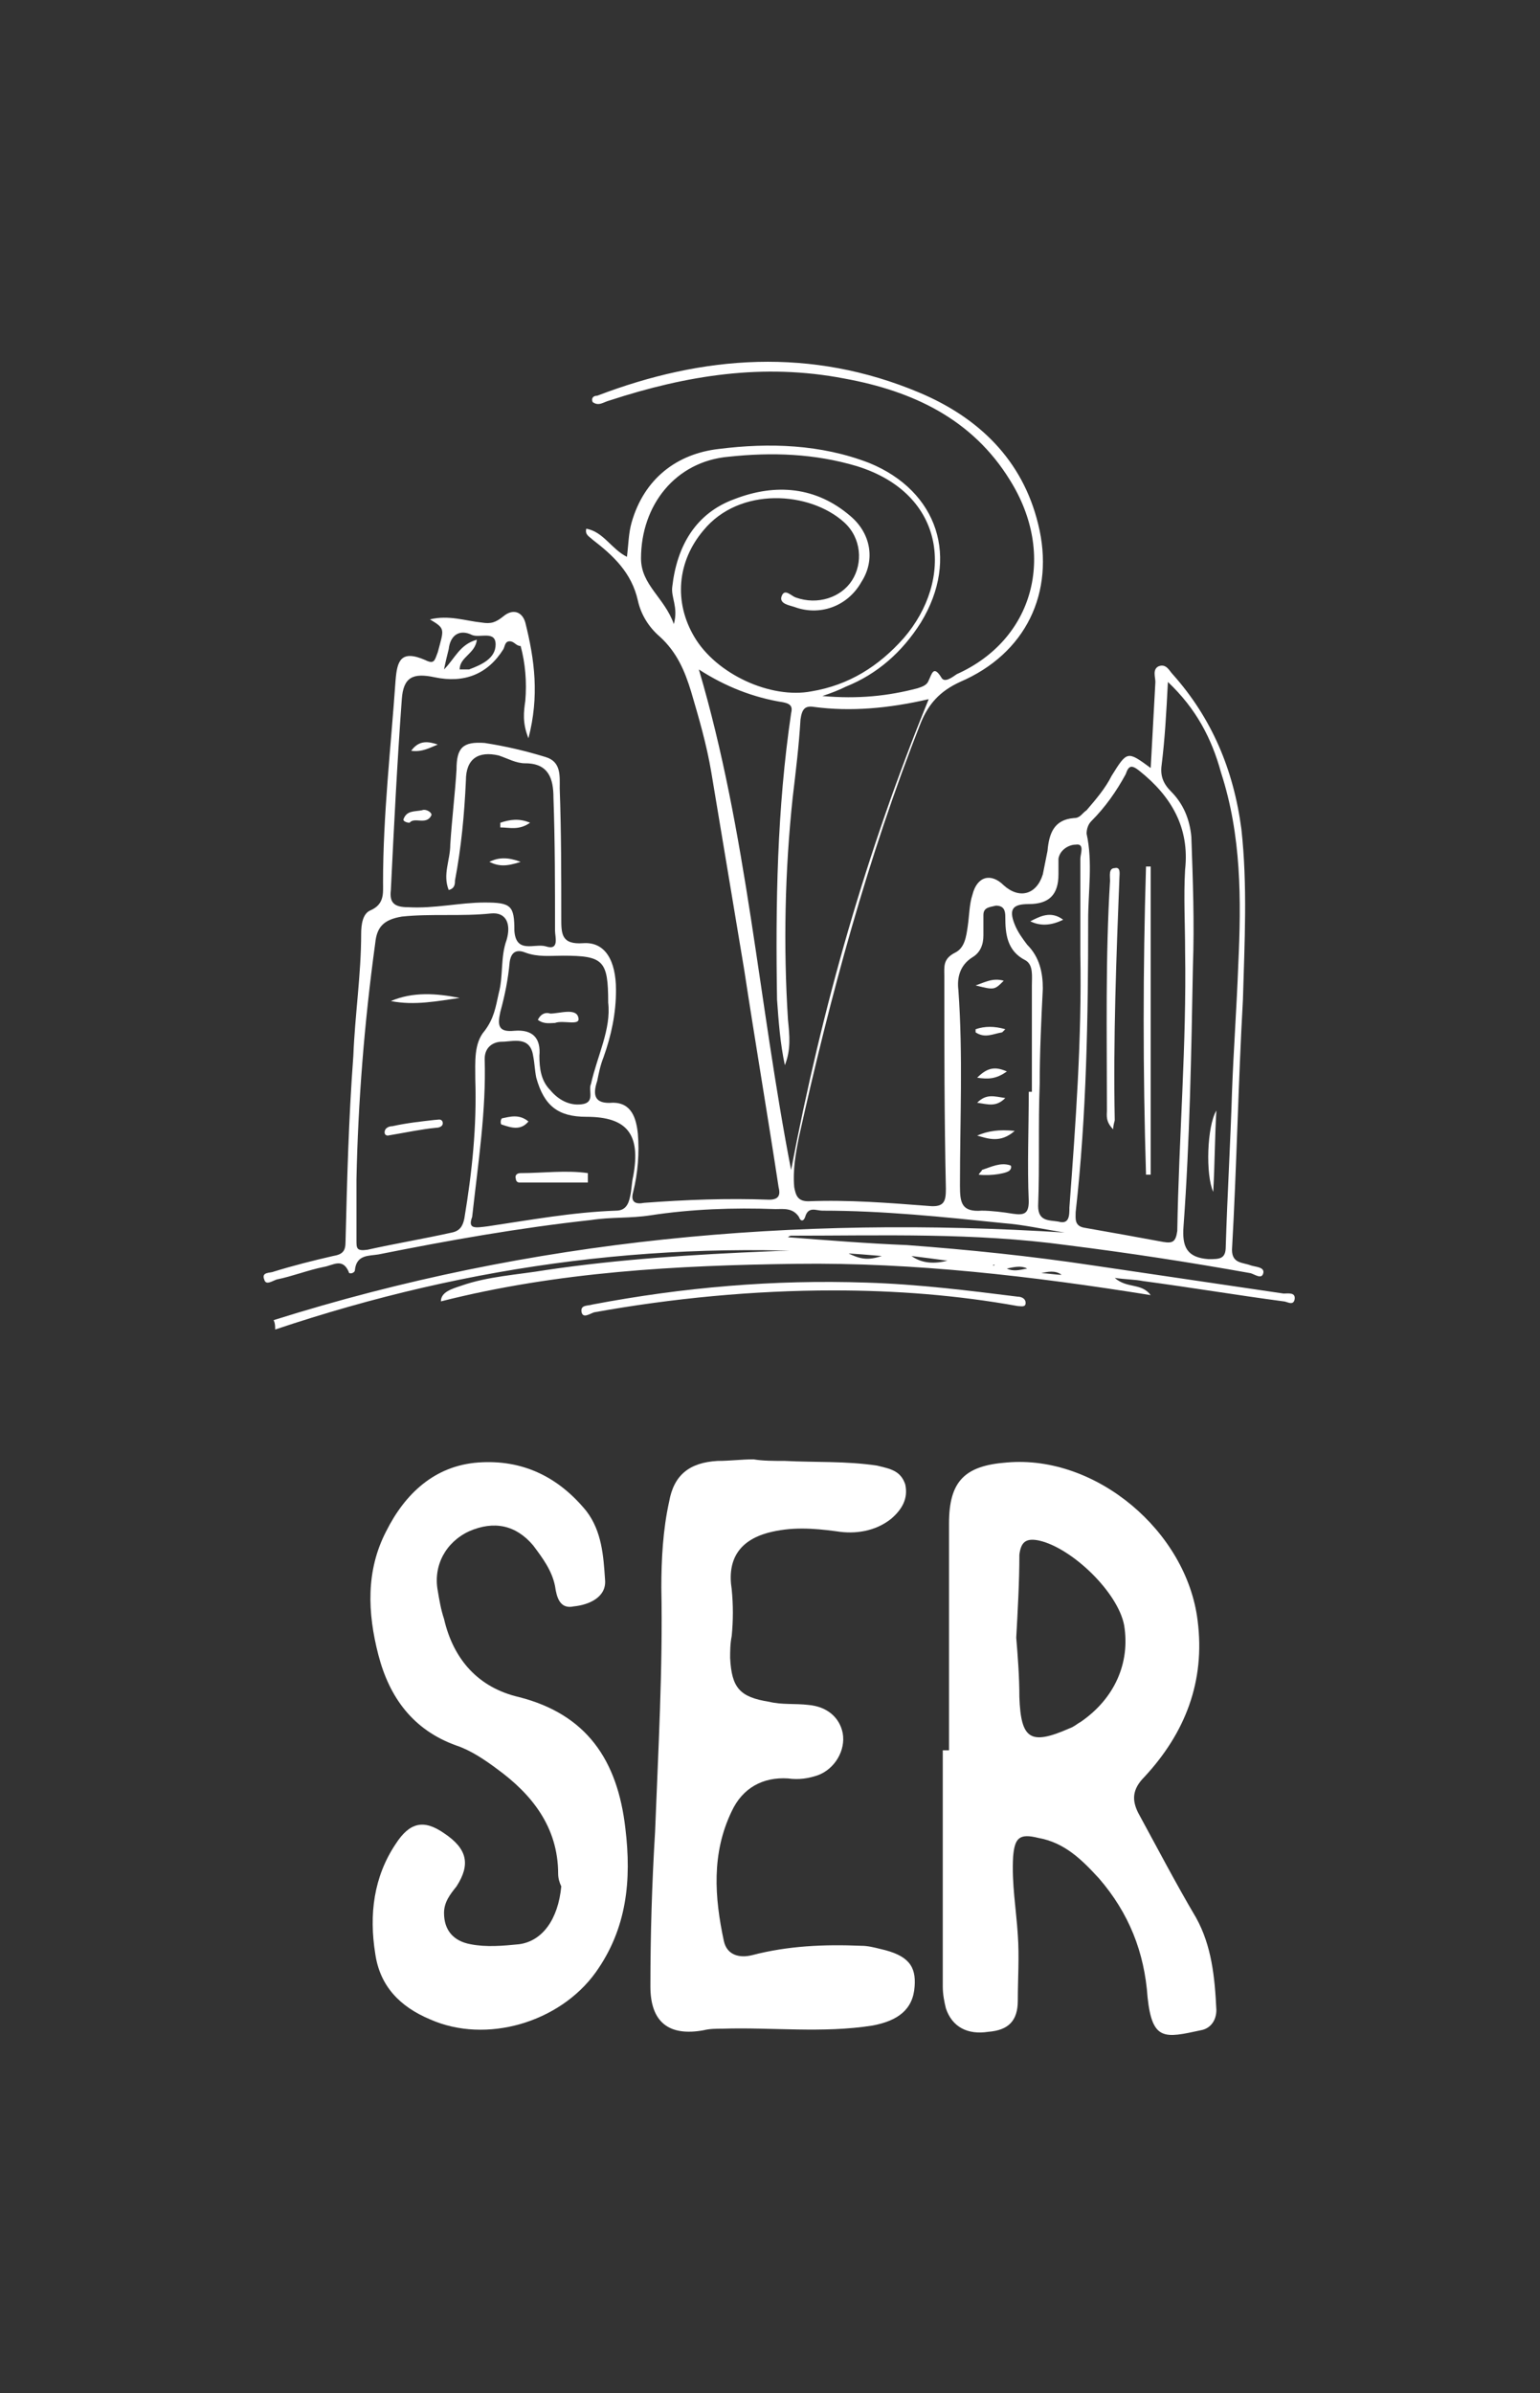 <?xml version="1.0" encoding="utf-8"?>
<!-- Generator: Adobe Illustrator 21.1.0, SVG Export Plug-In . SVG Version: 6.00 Build 0)  -->
<svg version="1.1" id="Layer_1" xmlns="http://www.w3.org/2000/svg" xmlns:xlink="http://www.w3.org/1999/xlink" x="0px" y="0px"
	 viewBox="0 0 98.5 153" style="enable-background:new 0 0 98.5 153;" xml:space="preserve">
<rect x="0" y="0" width="98.5" height="153" fill="#333333" stroke="none"/>
<style type="text/css">
	.st0{fill:#FFFFFF;}
</style>
<g id="_x38_AKJai_1_">
	<g>
		<path class="st0" d="M56.4,80.3c-13.5-1.2-26.3,0.5-38.8,4.7c0-0.2,0-0.4-0.1-0.6c16.5-5.2,33.3-6.7,50.6-5.6
			c-1.3-0.2-2.6-0.5-3.9-0.6c-3.9-0.4-7.7-0.8-11.6-0.8c-0.4,0-0.9-0.3-1.1,0.4c-0.1,0.3-0.3,0.3-0.4,0c-0.4-0.6-1-0.5-1.5-0.5
			c-2.7-0.1-5.4,0-8,0.4c-1.3,0.2-2.5,0.1-3.8,0.3c-4.6,0.5-9.1,1.3-13.6,2.2c-0.6,0.1-1.4,0-1.5,1c0,0.2-0.4,0.3-0.4,0.1
			c-0.4-0.9-1-0.4-1.6-0.3c-1,0.2-2,0.6-3,0.8c-0.3,0.1-0.7,0.4-0.8,0c-0.2-0.5,0.4-0.4,0.6-0.5c1.3-0.4,2.5-0.7,3.8-1
			c0.6-0.1,0.8-0.3,0.8-0.9c0.1-4,0.2-7.9,0.5-11.9c0.1-2.6,0.5-5.2,0.5-7.8c0-0.6,0.1-1.3,0.6-1.5c0.9-0.4,0.8-1.1,0.8-1.8
			c0-4.3,0.5-8.6,0.8-12.9c0.1-1.2,0.3-2,1.9-1.3c0.6,0.3,0.6,0,0.8-0.5c0.4-1.5,0.5-1.5-0.5-2.1c1.2-0.3,2.3,0.1,3.3,0.2
			c0.6,0.1,0.9,0,1.4-0.4c0.6-0.5,1.2-0.3,1.4,0.4c0.6,2.4,0.9,4.7,0.2,7.4c-0.4-1-0.3-1.7-0.2-2.4c0.1-1.2,0-2.4-0.3-3.5
			C33,41.3,32.9,41,32.6,41c-0.3,0-0.3,0.3-0.4,0.5c-1,1.6-2.5,2.2-4.4,1.8c-1.4-0.3-2,0-2.1,1.4c-0.3,4.1-0.5,8.1-0.7,12.2
			c-0.1,0.8,0.2,1.1,1.1,1.1c1.7,0.1,3.3-0.3,4.9-0.3c1.7,0,1.9,0.2,1.9,1.8c0.1,1.5,1.3,0.8,2,1c0.9,0.3,0.6-0.6,0.6-1
			c0-2.8,0-5.7-0.1-8.5c0-1.2-0.3-2.2-1.8-2.2c-0.6,0-1.1-0.3-1.7-0.5c-1.3-0.3-2.1,0.2-2.1,1.6c-0.1,2.2-0.3,4.3-0.7,6.4
			c0,0.2,0,0.5-0.4,0.6c-0.4-1,0.1-1.9,0.1-2.9c0.1-1.6,0.3-3.2,0.4-4.8c0-1.4,0.4-1.8,1.8-1.7c1.3,0.2,2.6,0.5,3.9,0.9
			c1,0.3,0.9,1.2,0.9,2c0.1,2.8,0.1,5.5,0.1,8.3c0,1,0,1.7,1.4,1.6c1.4-0.1,2.1,1.1,2.1,3c0,1.5-0.3,2.9-0.8,4.3
			c-0.2,0.5-0.3,1-0.4,1.5c-0.3,0.9-0.2,1.5,1,1.4c1.2,0,1.5,1,1.6,2c0.1,1.2,0,2.5-0.3,3.7c-0.2,0.7,0.2,0.8,0.7,0.7
			c2.7-0.2,5.3-0.3,8-0.2c0.7,0,0.7-0.4,0.6-0.8c-0.7-4.6-1.5-9.3-2.2-13.9c-0.7-4.2-1.4-8.4-2.1-12.6c-0.3-1.8-0.8-3.5-1.3-5.2
			c-0.4-1.3-0.9-2.5-2-3.5c-0.7-0.6-1.2-1.4-1.4-2.3c-0.4-1.8-1.6-2.9-2.9-3.9c-0.2-0.2-0.5-0.3-0.4-0.7c1.1,0.2,1.6,1.3,2.6,1.8
			c0.1-0.8,0.1-1.5,0.3-2.2c0.8-2.8,2.9-4.4,5.6-4.7c3.2-0.4,6.5-0.3,9.6,0.9c4.4,1.8,5.8,6.1,3.3,10.2c-1.2,1.9-2.8,3.3-4.8,4.1
			c-0.4,0.2-0.9,0.4-1.5,0.6c2.3,0.2,4.2,0,6.1-0.5c0.3-0.1,0.6-0.2,0.7-0.5c0.2-0.4,0.3-1,0.8-0.2c0.2,0.4,0.7,0,1-0.2
			c4.9-2.2,6.4-7.6,3.4-12.4c-2.4-3.9-6.2-5.7-10.6-6.5c-5.2-1-10.1-0.2-15,1.4c-0.4,0.1-0.7,0.4-1.1,0.1c-0.1-0.3,0.1-0.4,0.3-0.4
			c6.8-2.6,13.7-3.1,20.6-0.2c3.8,1.6,6.6,4.3,7.6,8.4c1.1,4.4-0.8,8.3-5,10.1c-1.3,0.6-2,1.4-2.5,2.6c-3.4,8.6-5.8,17.5-7.8,26.5
			c-0.2,1-0.4,2.1-0.3,3.2c0.1,0.5,0.2,0.9,0.9,0.9c2.6-0.1,5.1,0.1,7.7,0.3c1,0.1,1.1-0.3,1.1-1.1c-0.1-4.5-0.1-9-0.1-13.6
			c0-0.6-0.1-1.1,0.7-1.5c0.6-0.3,0.7-1,0.8-1.7c0.1-0.7,0.1-1.4,0.3-2c0.3-1.2,1.2-1.4,2-0.6c1,0.9,2.1,0.6,2.5-0.7
			c0.1-0.5,0.2-1,0.3-1.5c0.1-1.1,0.4-2,1.7-2.1c0.4,0,0.5-0.3,0.8-0.5c0.6-0.7,1.2-1.4,1.6-2.2c1-1.6,1-1.6,2.5-0.5
			c0.1-1.9,0.2-3.7,0.3-5.5c0-0.3-0.2-0.8,0.2-1c0.5-0.2,0.7,0.3,0.9,0.5c2.5,2.8,3.9,6.1,4.4,9.9c0.4,3.6,0.2,7.3,0.1,10.9
			c-0.3,5.3-0.4,10.7-0.7,16c0,0.9,0.7,0.8,1.2,1c0.3,0.1,0.9,0.1,0.8,0.5c-0.1,0.4-0.5,0.1-0.8,0c-3.9-0.7-7.8-1.3-11.8-1.8
			c-5.9-0.8-11.7-0.6-17.6-0.6c0,0-0.1,0-0.2,0.1c2.6,0.2,5.1,0.4,7.6,0.5c4,0.3,7.9,0.7,11.9,1.3c4.1,0.6,8.1,1.2,12.2,1.8
			c0.3,0,0.8-0.1,0.7,0.4c-0.1,0.4-0.5,0.1-0.7,0.1c-3-0.4-6-0.9-9-1.3c-0.5-0.1-1.1-0.1-1.8-0.2c0.8,0.7,1.7,0.3,2.3,1.1
			c-7.5-1.2-15.1-2.1-22.7-2c-7.6,0.1-15.2,0.5-22.7,2.4c0-0.6,0.7-0.8,1.3-1c1.7-0.6,3.6-0.7,5.4-1c4.7-0.7,9.5-1,14.3-1.2
			c1.7-0.1,3.4,0,5,0.1C55,80.5,55.5,80.6,56.4,80.3z M43.1,39.9c0.3-1.1-0.2-1.7-0.1-2.4c0.3-2.6,1.5-4.7,4-5.6
			c2.6-1,5.2-0.8,7.4,1.1c1.3,1.1,1.6,2.8,0.7,4.2c-0.9,1.6-2.7,2.2-4.3,1.6c-0.3-0.1-1-0.2-0.8-0.7c0.2-0.5,0.6,0,0.9,0.1
			c1.4,0.5,2.9,0,3.6-1.1c0.7-1.1,0.6-2.7-0.5-3.7c-2.2-2-6.7-2.3-9,0.5c-1.7,2-1.9,4.6-0.6,6.8c1.4,2.4,4.9,4,7.5,3.5
			c2.4-0.4,4.3-1.6,5.9-3.4c3.2-3.7,2.8-9.2-3-11c-2.7-0.8-5.4-0.9-8.2-0.6c-3.4,0.3-5.6,3.1-5.6,6.5C41,37.4,42.5,38.2,43.1,39.9z
			 M44.7,42.8c3.1,10.5,3.8,21.2,5.9,32c2-10.5,4.8-20.3,8.8-30.1c-2.6,0.6-5,0.8-7.3,0.5c-0.6-0.1-0.8,0.1-0.9,0.8
			c-0.1,1.7-0.3,3.3-0.5,5c-0.5,4.7-0.6,9.5-0.3,14.2c0.1,1,0.2,1.9-0.2,2.9c-0.3-1.4-0.4-2.8-0.5-4.2c-0.1-6.1,0-12.2,0.9-18.3
			c0.1-0.4,0-0.6-0.5-0.7C48.2,44.6,46.4,43.9,44.7,42.8z M75.8,60.8c0-1.7-0.1-3.5,0-5.2c0.3-2.7-0.9-4.7-2.9-6.3
			c-0.5-0.4-0.7-0.4-0.9,0.2c-0.6,1.1-1.3,2.1-2.2,3c-0.2,0.2-0.3,0.5-0.3,0.8c0.4,1.8,0.1,3.7,0.1,5.5c0,6.2-0.1,12.5-0.8,18.7
			c0,0.4-0.1,0.9,0.6,1c1.7,0.3,3.4,0.6,5,0.9c0.6,0.1,0.8,0,0.9-0.7C75.4,72.7,75.9,66.8,75.8,60.8z M22.8,75.4c0,1.4,0,2.7,0,3.9
			c0,0.5,0,0.7,0.7,0.6c1.8-0.4,3.6-0.7,5.4-1.1c0.5-0.1,0.7-0.4,0.8-0.9c0.5-3,0.8-5.9,0.7-8.9c0-1.1-0.1-2.3,0.6-3.1
			c0.6-0.8,0.7-1.5,0.9-2.4c0.3-1.1,0.1-2.3,0.5-3.4c0.3-1,0-1.8-1-1.7c-1.9,0.2-3.8,0-5.7,0.2c-1.2,0.2-1.6,0.7-1.7,1.7
			C23.3,65.4,22.9,70.5,22.8,75.4z M74.7,43.6c-0.1,2-0.2,3.7-0.4,5.3c-0.1,0.7,0.1,1.2,0.6,1.7c0.8,0.8,1.2,1.8,1.3,2.9
			c0.1,2.8,0.2,5.5,0.1,8.3c-0.1,5.5-0.2,11.1-0.6,16.6c-0.1,1.3,0.2,2,1.6,2.1c0.7,0,1.1,0,1.1-0.8c0.1-3.3,0.3-6.6,0.4-9.9
			c0.1-2.7,0.3-5.4,0.4-8.1c0.2-4.2,0.2-8.3-1.1-12.3C77.5,47.2,76.5,45.3,74.7,43.6z M30.2,77.8c-0.3,0.8,0.2,0.7,1,0.6
			c2.7-0.4,5.4-0.9,8.2-1c0.6,0,0.8-0.4,0.9-0.9c0.1-0.4,0.1-0.9,0.2-1.3c0.5-2.7-0.4-3.8-3-3.8c-1.8,0-2.7-0.7-3.2-2.5
			c-0.1-0.5-0.1-0.9-0.2-1.4c-0.2-1.3-1.3-0.9-2-0.9c-0.5,0-1.1,0.3-1.1,1.1C31.1,71,30.6,74.2,30.2,77.8z M65.8,69.8
			c0.1,0,0.2,0,0.2,0c0-2.3,0-4.6,0-6.8c0-0.6,0.1-1.3-0.4-1.6c-1.2-0.6-1.3-1.7-1.3-2.8c0-0.4-0.1-0.7-0.6-0.7
			c-0.4,0.1-0.8,0.1-0.8,0.6c0,0.4,0,0.9,0,1.3c0,0.6-0.2,1.1-0.7,1.4c-0.8,0.5-1,1.3-0.9,2.1c0.3,4.2,0.1,8.3,0.1,12.5
			c0,1.1,0.1,1.7,1.4,1.6c0.6,0,1.4,0.1,2,0.2c0.7,0.1,1,0,1-0.8C65.7,74.5,65.8,72.2,65.8,69.8z M69.1,61c0-2,0-4.1,0-6.1
			c0-0.3,0.3-1-0.3-0.9c-0.4,0-1,0.3-1.1,0.9c0,0.3,0,0.6,0,1c0,1.3-0.6,1.9-1.9,1.9c-1,0-1.3,0.3-0.9,1.3c0.2,0.5,0.5,0.9,0.8,1.3
			c0.8,0.8,1,1.8,1,2.8c-0.1,2-0.2,4.1-0.2,6.1c-0.1,2.6,0,5.2-0.1,7.8c0,1,0.7,0.9,1.3,1c0.7,0.2,0.7-0.4,0.7-0.9
			C68.8,71.8,69.2,66.4,69.1,61z M38.9,64.1c0-2.7-0.3-3-2.9-3c-0.8,0-1.6,0.1-2.4-0.2c-0.5-0.2-0.9-0.1-1,0.6
			c-0.1,1.1-0.3,2.1-0.6,3.2c-0.2,0.9-0.1,1.3,0.9,1.2c1.2-0.1,1.7,0.5,1.6,1.6c0,0.8,0.1,1.6,0.7,2.2c0.5,0.6,1.2,1,2,0.9
			c0.9-0.1,0.4-0.9,0.6-1.3C38.2,67.5,39.1,65.8,38.9,64.1z M30.5,40.9c-0.1,0.9-1.1,1.1-1.1,1.9c0.2,0,0.4,0,0.6,0
			c0.8-0.3,1.7-0.7,1.7-1.6c0-0.9-1-0.4-1.5-0.6c-0.8-0.4-1.4,0-1.5,0.9c-0.1,0.4-0.2,0.8-0.3,1.3C29.1,42.1,29.4,41.2,30.5,40.9z
			 M58.3,80.3c0.7,0.5,1.5,0.5,2.3,0.3C59.9,80.5,59.1,80.4,58.3,80.3z M66.6,81.4c0.4,0,0.9,0.1,1.3,0.1
			C67.5,81.2,67,81.3,66.6,81.4z M65.7,81.1c-0.4-0.2-0.8-0.1-1.3,0C64.8,81.3,65.2,81.2,65.7,81.1z M63.5,80.9c0,0,0.1,0,0.1,0
			c0,0,0,0,0-0.1C63.6,80.9,63.6,80.8,63.5,80.9C63.6,80.8,63.5,80.9,63.5,80.9z"/>
		<path class="st0" d="M60.7,111.9c0-4.8,0-9.7,0-14.5c0-2.7,1-3.7,3.7-3.9c5.7-0.5,11.5,4.4,12.2,10.1c0.5,3.9-0.8,7.2-3.4,10
			c-0.8,0.8-0.8,1.5-0.4,2.3c1.2,2.2,2.4,4.5,3.7,6.7c1,1.8,1.2,3.8,1.3,5.9c0,0.7-0.4,1.2-1,1.3c-2.3,0.5-3.1,0.7-3.4-2.1
			c-0.2-2.9-1.2-5.4-3.1-7.6c-1.1-1.2-2.2-2.3-3.9-2.6c-1.2-0.3-1.5,0-1.6,1.2c-0.1,1.7,0.2,3.4,0.3,5c0.1,1.4,0,2.8,0,4.2
			c0,1.3-0.6,1.9-1.9,2c-1.3,0.2-2.3-0.3-2.7-1.5c-0.1-0.4-0.2-0.9-0.2-1.4c0-2.5,0-5,0-7.6c0-2.5,0-5,0-7.5
			C60.4,111.9,60.5,111.9,60.7,111.9z M65,104.7c0.1,1.2,0.2,2.5,0.2,3.8c0.1,2.7,0.7,3.1,3.2,2c0.3-0.1,0.5-0.3,0.7-0.4
			c2.2-1.5,3.2-3.8,2.8-6.2c-0.4-2.1-3.3-4.9-5.4-5.4c-0.9-0.2-1.2,0.1-1.3,0.9C65.2,101.1,65.1,102.9,65,104.7z"/>
		<path class="st0" d="M35.7,119.8c0-3-1.7-5.1-3.9-6.7c-0.8-0.6-1.7-1.2-2.6-1.5c-2.8-1-4.3-3.1-5-5.8c-0.7-2.7-0.8-5.4,0.5-7.9
			c1.2-2.4,3.1-4.2,5.9-4.4c2.8-0.2,5.1,0.9,6.9,3.1c1,1.3,1.1,2.9,1.2,4.4c0.1,1.1-1,1.6-2,1.7c-0.9,0.2-1.1-0.6-1.2-1.3
			c-0.2-1-0.8-1.8-1.4-2.6c-1.1-1.3-2.5-1.6-4.1-0.9c-1.5,0.7-2.3,2.2-2,3.8c0.1,0.6,0.2,1.2,0.4,1.8c0.6,2.6,2.2,4.4,4.8,5
			c4.3,1.1,6.3,4,6.8,8.4c0.4,3.3,0.1,6.4-1.9,9.2c-2.3,3.2-7,4.6-10.6,3c-1.9-0.8-3.2-2.1-3.5-4.2c-0.4-2.5-0.1-4.9,1.3-7
			c0.9-1.4,1.8-1.6,3.1-0.7c1.5,1,1.7,2,0.8,3.4c-0.4,0.5-0.8,1-0.8,1.7c0,1.1,0.6,1.8,1.7,2c1,0.2,2.1,0.1,3.1,0
			c1.5-0.2,2.5-1.6,2.7-3.7C35.8,120.4,35.7,120.1,35.7,119.8z"/>
		<path class="st0" d="M50.2,93.4c1.9,0.1,3.9,0,5.9,0.3c0.8,0.2,1.5,0.3,1.8,1.2c0.2,0.9-0.2,1.6-0.9,2.2c-1,0.8-2.3,1-3.5,0.8
			c-1.5-0.2-2.9-0.3-4.4,0.1c-1.8,0.5-2.6,1.7-2.3,3.6c0.1,1,0.1,2,0,3c-0.1,0.5-0.1,1-0.1,1.4c0.1,1.9,0.6,2.5,2.5,2.8
			c0.8,0.2,1.7,0.1,2.5,0.2c1.2,0.1,2,0.8,2.2,1.8c0.2,1.1-0.5,2.3-1.6,2.7c-0.6,0.2-1.2,0.3-1.9,0.2c-1.6-0.1-2.9,0.6-3.6,2.1
			c-1.3,2.7-1.1,5.5-0.5,8.3c0.2,0.9,1,1.1,1.8,0.9c2.3-0.6,4.6-0.7,7-0.6c0.4,0,0.8,0.1,1.2,0.2c1.8,0.4,2.3,1.1,2.2,2.4
			c-0.1,1.5-1.1,2.2-2.7,2.5c-3.2,0.5-6.4,0.1-9.6,0.2c-0.4,0-0.8,0-1.2,0.1c-2.2,0.4-3.4-0.5-3.4-2.8c0-3.3,0.1-6.6,0.3-9.9
			c0.2-5.2,0.5-10.4,0.4-15.6c0-1.8,0.1-3.7,0.5-5.5c0.3-1.7,1.3-2.5,3.1-2.6c0.8,0,1.5-0.1,2.3-0.1C48.8,93.4,49.5,93.4,50.2,93.4z
			"/>
		<path class="st0" d="M65.1,83.5c-3.9-0.7-7.8-1-11.8-1C48.2,82.5,43,83,38,83.9c-0.3,0.1-0.7,0.4-0.8,0c-0.1-0.5,0.4-0.4,0.7-0.5
			c5.8-1.1,11.6-1.6,17.5-1.4c3.3,0.1,6.5,0.5,9.7,0.9c0.2,0,0.5,0.1,0.5,0.4C65.6,83.6,65.3,83.5,65.1,83.5z"/>
		<path class="st0" d="M26.2,52.6c-0.2,0-0.4-0.1-0.4-0.2c0.2-0.6,0.7-0.5,1.2-0.6c0.2-0.1,0.6,0.1,0.6,0.3
			C27.3,52.8,26.5,52.2,26.2,52.6z"/>
		<path class="st0" d="M33.9,52.6c-0.7,0.5-1.3,0.3-1.9,0.3c0-0.1,0-0.3,0-0.3C32.6,52.4,33.2,52.3,33.9,52.6z"/>
		<path class="st0" d="M31.3,55.1c0.6-0.3,1.2-0.3,2,0C32.4,55.4,31.9,55.4,31.3,55.1z"/>
		<path class="st0" d="M28,47.6c-0.5,0.2-1,0.5-1.7,0.4C26.8,47.3,27.4,47.4,28,47.6z"/>
		<path class="st0" d="M73.3,75.1c-0.2-6.6-0.2-13.1,0-19.7c0.1,0,0.2,0,0.3,0c0,6.6,0,13.1,0,19.7C73.5,75.1,73.4,75.1,73.3,75.1z"
			/>
		<path class="st0" d="M71.2,72.2c-0.5-0.5-0.4-0.9-0.4-1.2c0-4.9-0.1-9.8,0.2-14.7c0-0.3-0.1-0.8,0.3-0.8c0.4-0.1,0.3,0.4,0.3,0.6
			c-0.2,5.1-0.4,10.3-0.3,15.5C71.3,71.7,71.2,71.9,71.2,72.2z"/>
		<path class="st0" d="M25,64c1.4-0.6,2.9-0.5,4.4-0.2C28,64,26.5,64.3,25,64z"/>
		<path class="st0" d="M24.8,72.6c0,0-0.2,0-0.2-0.2c0-0.3,0.3-0.4,0.5-0.4c0.9-0.2,1.8-0.3,2.7-0.4c0.2,0,0.4-0.1,0.5,0.1
			c0.1,0.3-0.2,0.4-0.4,0.4C26.9,72.2,26,72.4,24.8,72.6z"/>
		<path class="st0" d="M77.8,71c-0.1,1.7-0.1,3.4-0.2,5.2C77.1,75.1,77.2,72,77.8,71z"/>
		<path class="st0" d="M37.6,75.6c-1.5,0-3,0-4.4,0c-0.1,0-0.2-0.1-0.2-0.2c-0.1-0.3,0.1-0.4,0.3-0.4c1.4,0,2.9-0.2,4.3,0
			C37.6,75.2,37.6,75.4,37.6,75.6z"/>
		<path class="st0" d="M33.8,71.7c-0.5,0.6-1.1,0.4-1.7,0.2c-0.1,0-0.1-0.3,0-0.4C32.6,71.4,33.2,71.2,33.8,71.7z"/>
		<path class="st0" d="M64.3,65.8C64.1,66,64.1,66,64.1,66c-0.6,0.1-1.1,0.4-1.7,0c0,0,0-0.2,0-0.2C63,65.6,63.6,65.6,64.3,65.8z"/>
		<path class="st0" d="M62.6,75.1c0.1-0.2,0.2-0.2,0.2-0.3c0.6-0.2,1.2-0.5,1.8-0.3c0.1,0,0.1,0.2,0,0.3
			C64.5,75,63.4,75.2,62.6,75.1z"/>
		<path class="st0" d="M62.4,63c0.6-0.2,1.1-0.5,1.8-0.3C63.6,63.3,63.6,63.3,62.4,63z"/>
		<path class="st0" d="M62.5,72.6c0.7-0.3,1.4-0.4,2.4-0.3C64,73.1,63.2,72.8,62.5,72.6z"/>
		<path class="st0" d="M62.5,68.9c0.7-0.7,1.2-0.7,1.9-0.4C63.7,69,63.2,69,62.5,68.9z"/>
		<path class="st0" d="M64.3,70.2c-0.6,0.6-1.1,0.4-1.8,0.3C63.1,69.9,63.6,70.1,64.3,70.2z"/>
		<path class="st0" d="M65.9,58.9c0.6-0.3,1.3-0.7,2.1-0.1C67.2,59.2,66.5,59.2,65.9,58.9z"/>
		<path class="st0" d="M34.4,65.2c0.2-0.4,0.5-0.5,0.8-0.4c0.6,0,1.7-0.4,1.8,0.3c0.1,0.5-1,0.1-1.5,0.3
			C35.2,65.4,34.8,65.5,34.4,65.2z"/>
	</g>
</g>
</svg>

